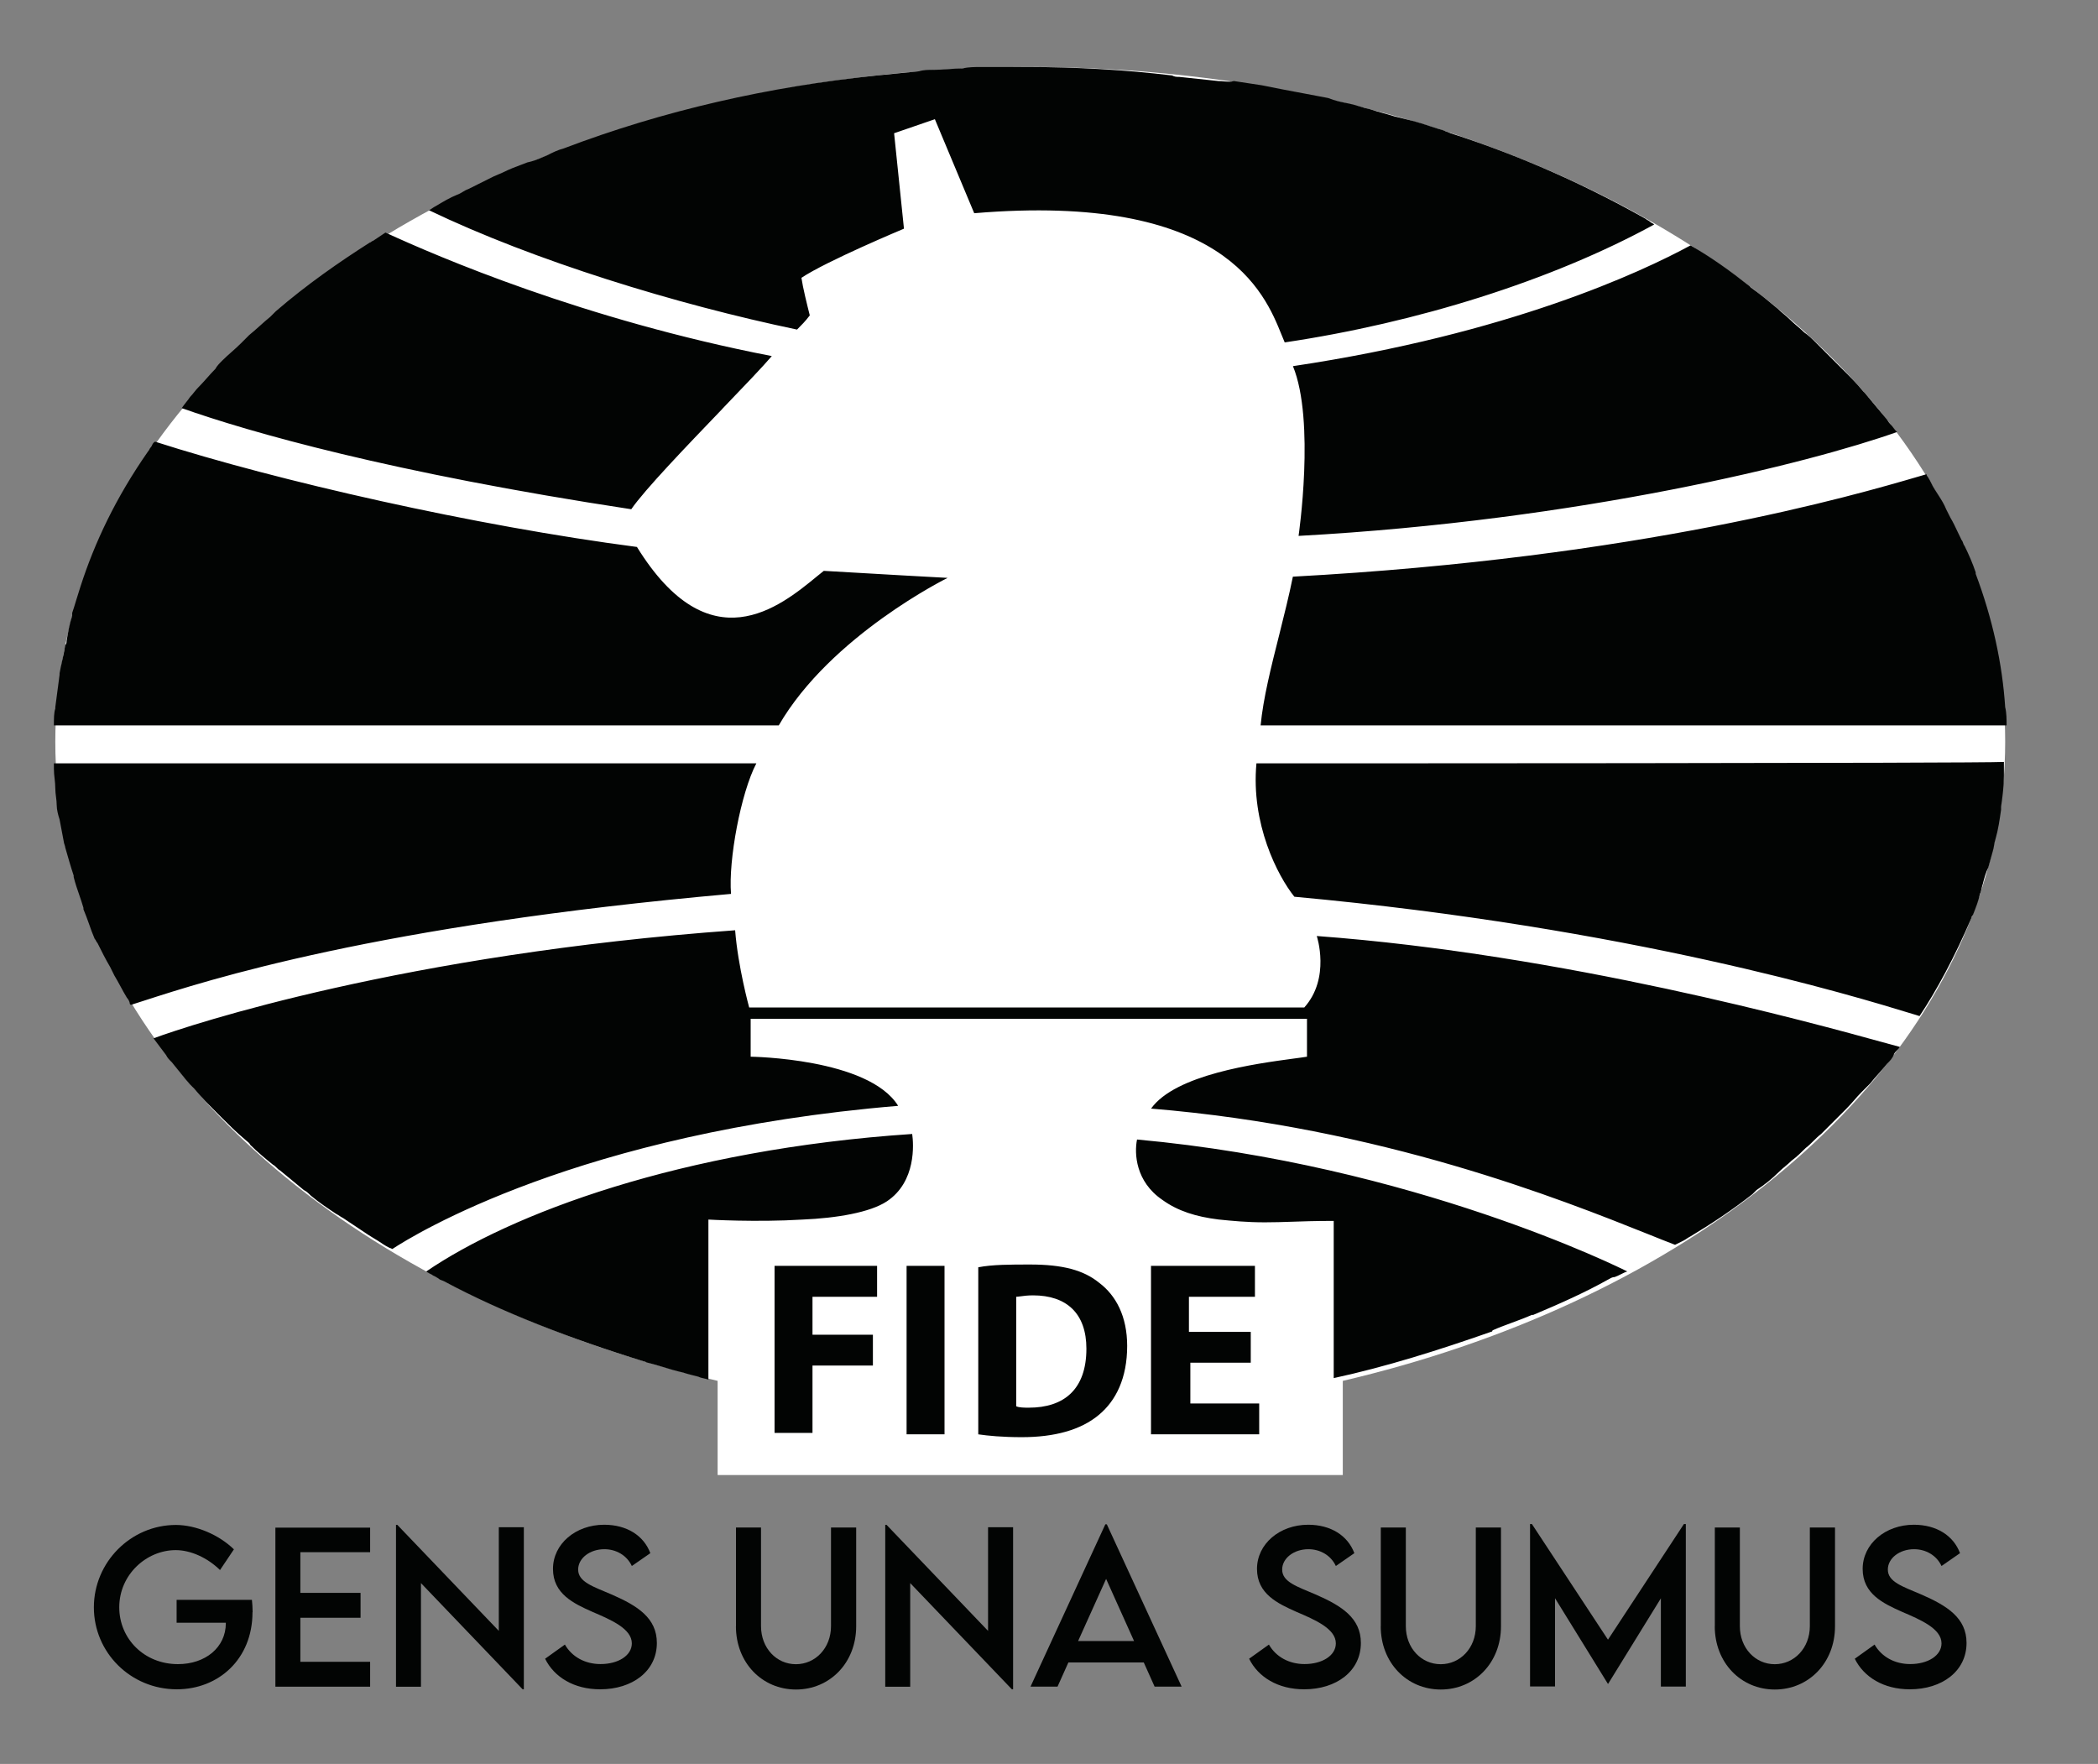 <?xml version="1.0" encoding="UTF-8"?>
<svg xmlns="http://www.w3.org/2000/svg" id="Layer_1" viewBox="0 0 295.89 248.78">
  <rect x="0" y="0" width="295.89" height="248.78" fill="#808080" stroke="none"/>
  <defs>
    <style>
      .cls-1 {
        fill: #fff;
      }

      .cls-2 {
        fill: #020403;
      }
    </style>
  </defs>
  <ellipse class="cls-1" cx="145.3" cy="104.61" rx="137.5" ry="95.16"></ellipse>
  <g>
    <path class="cls-2" d="M35.61,227.38c0,6.66-4.84,10.87-10.67,10.87-6.53,0-11.7-5.2-11.7-11.56s5.2-11.62,11.58-11.62c2.83.01,6.05,1.38,8.17,3.44l-1.96,2.92c-1.75-1.72-4.12-2.81-6.25-2.81-4.09,0-7.96,3.42-7.96,8.07,0,4.4,3.49,8.01,8.28,8.01,3.86,0,6.75-2.35,6.75-5.77v-.07h-6.94v-3.23h10.62c.05.51.1,1.13.1,1.75Z"></path>
    <path class="cls-2" d="M42.36,218.9v5.75h8.49v3.51h-8.49v6.21h9.84v3.51h-13.36v-22.43h13.36v3.46h-9.84Z"></path>
    <path class="cls-2" d="M73.88,215.38v22.87h-.17l-14.34-14.98v14.62h-3.52v-22.84h.18l14.32,14.96v-14.62h3.53Z"></path>
    <path class="cls-2" d="M76.89,233.93l2.78-1.99c1,1.75,2.87,2.75,5.02,2.75,2.52,0,4.42-1.21,4.42-2.92,0-2.07-2.95-3.33-5.57-4.45-2.63-1.17-5.55-2.53-5.55-6.05s3.19-6.23,7.22-6.23c3.2,0,5.59,1.54,6.51,4.01l-2.61,1.81c-.7-1.52-2.24-2.37-3.87-2.37-2.06,0-3.7,1.28-3.7,2.87,0,1.75,2.07,2.38,4.8,3.55,3.55,1.56,6.3,3.27,6.3,6.8,0,3.98-3.45,6.54-8,6.54-3.69,0-6.48-1.72-7.76-4.31Z"></path>
    <path class="cls-2" d="M103.8,229.36v-13.93h3.53v13.91c0,3.1,2.18,5.37,4.92,5.37s4.95-2.27,4.95-5.37v-13.91h3.55v13.93c0,5.15-3.72,8.92-8.49,8.92s-8.47-3.77-8.47-8.92Z"></path>
    <path class="cls-2" d="M142.88,215.38v22.87h-.17l-14.34-14.98v14.62h-3.52v-22.84h.18l14.32,14.96v-14.62h3.53Z"></path>
    <path class="cls-2" d="M161.3,234.46h-10.62l-1.53,3.41h-3.81l10.55-22.89h.21l10.55,22.89h-3.81l-1.53-3.41ZM159.94,231.44l-3.94-8.76-3.95,8.76h7.89Z"></path>
    <path class="cls-2" d="M176.18,233.93l2.78-1.99c1,1.75,2.87,2.75,5.02,2.75,2.52,0,4.42-1.21,4.42-2.92,0-2.07-2.95-3.33-5.57-4.45-2.63-1.17-5.55-2.53-5.55-6.05s3.19-6.23,7.22-6.23c3.2,0,5.59,1.54,6.51,4.01l-2.61,1.81c-.7-1.52-2.24-2.37-3.87-2.37-2.06,0-3.7,1.28-3.7,2.87,0,1.75,2.07,2.38,4.8,3.55,3.55,1.56,6.3,3.27,6.3,6.8,0,3.98-3.45,6.54-8,6.54-3.69,0-6.48-1.72-7.76-4.31Z"></path>
    <path class="cls-2" d="M194.74,229.36v-13.93h3.53v13.91c0,3.1,2.18,5.37,4.92,5.37s4.95-2.27,4.95-5.37v-13.91h3.55v13.93c0,5.15-3.72,8.92-8.49,8.92s-8.47-3.77-8.47-8.92Z"></path>
    <path class="cls-2" d="M237.76,214.95v22.91h-3.52v-12.44l-7.44,12.06h-.03l-7.46-12.08v12.45h-3.52v-22.91h.26l10.73,16.31,10.71-16.31h.27Z"></path>
    <path class="cls-2" d="M241.85,229.36v-13.93h3.53v13.91c0,3.1,2.18,5.37,4.92,5.37s4.95-2.27,4.95-5.37v-13.91h3.55v13.93c0,5.15-3.72,8.92-8.49,8.92s-8.47-3.77-8.47-8.92Z"></path>
    <path class="cls-2" d="M261.6,233.93l2.78-1.99c1,1.75,2.87,2.75,5.02,2.75,2.52,0,4.42-1.21,4.42-2.92,0-2.07-2.95-3.33-5.57-4.45-2.63-1.17-5.55-2.53-5.55-6.05s3.19-6.23,7.22-6.23c3.2,0,5.59,1.54,6.51,4.01l-2.61,1.81c-.7-1.52-2.24-2.37-3.87-2.37-2.06,0-3.7,1.28-3.7,2.87,0,1.75,2.07,2.38,4.8,3.55,3.55,1.56,6.3,3.27,6.3,6.8,0,3.98-3.45,6.54-8,6.54-3.69,0-6.48-1.72-7.76-4.31Z"></path>
  </g>
  <rect class="cls-1" x="101.21" y="173.66" width="88.17" height="34.37"></rect>
  <path class="cls-2" d="M114.19,44.5c-.59.79-1.19,1.39-1.78,1.98-17.04-3.56-37.05-9.7-51.91-16.83.2-.1.35-.2.49-.3h0c.15-.1.3-.2.5-.3.99-.59,1.98-1.19,2.97-1.58.3-.1.54-.25.79-.4.25-.15.49-.3.79-.4l3.57-1.78c.2-.1.44-.2.69-.3.25-.1.5-.2.69-.3.86-.43,1.72-.76,2.51-1.05.3-.11.59-.22.86-.33.76-.15,1.41-.42,2.12-.72.21-.09.43-.18.65-.27.79-.4,1.59-.79,2.38-.99,14.07-5.35,28.93-8.71,44.18-10.29l5.94-.59c.59-.2,1.39-.2,1.98-.2.69,0,1.39-.05,2.08-.1.69-.05,1.39-.1,2.08-.1.79-.2,1.78-.2,2.58-.2h6.54c6.93,0,13.87.4,20.41,1.19.4.2.59.2.99.2,1.98.2,3.76.4,5.55.59.27,0,.54.02.81.05.51.04.98.08,1.37-.05.69.1,1.34.2,1.98.3h0c.64.1,1.29.2,1.98.3l2.97.59c.49.1,1.04.2,1.59.3.54.1,1.09.2,1.59.3.49.1,1.04.2,1.58.3.55.1,1.09.2,1.59.3.99.4,1.98.59,2.97.79.49.1.99.25,1.49.4.5.15.99.3,1.49.4.59.2,1.14.35,1.68.5.55.15,1.09.3,1.69.49l2.38.59c.95.24,1.89.54,2.8.84.61.2,1.2.39,1.76.55.2.1.35.15.5.2.15.05.3.1.5.2,10.5,3.37,19.81,7.72,27.54,12.08.1.1.2.15.3.2.1.05.2.1.3.2.1.1.2.15.3.2.1.05.2.1.3.2-14.47,7.92-33.49,13.86-52.11,16.63-.14-.32-.29-.68-.45-1.09-2.38-5.89-8.11-20.09-43.34-17.13l-5.55-13.26-5.75,1.98,1.39,13.46s-10.9,4.55-14.46,6.93c.2,1.39.79,3.76,1.19,5.35ZM101.88,57.66c-5.03,5.24-10.99,11.44-12.85,14.16-33.88-5.15-53.89-10.89-63.4-14.26.2-.3.4-.54.59-.79h0c.2-.25.4-.5.59-.79.2-.2.4-.45.59-.69h0c.2-.25.4-.5.6-.69.4-.4.79-.84,1.19-1.29.4-.45.79-.89,1.19-1.29.2-.4.59-.79.99-1.19.4-.4.84-.79,1.29-1.19h0c.45-.4.89-.79,1.29-1.19l1.19-1.19c.49-.4.99-.84,1.49-1.29h0c.5-.45.99-.89,1.49-1.29l.79-.79c4.36-3.76,8.92-6.93,13.27-9.7.1,0,.15-.05.2-.1.05-.05.1-.1.2-.1l1.78-1.19c7.33,3.37,27.94,12.27,54.49,17.42-1.26,1.48-3.94,4.28-6.96,7.42ZM183.14,75.58c39.82-2.18,72.12-10.29,84.4-14.65-.2-.2-.34-.4-.49-.59-.15-.2-.3-.4-.5-.59-.1-.1-.2-.25-.3-.4-.1-.15-.2-.3-.3-.4l-2.97-3.56-.2-.2c-.99-1.19-1.98-2.18-3.17-3.36h0s-.99-.99-.99-.99l-2.38-2.38c-.59-.59-1.19-1.19-1.78-1.58-.3-.3-.64-.59-.99-.89h0s0,0,0,0h0c-.35-.3-.69-.59-.99-.89-.3-.3-.6-.55-.89-.79-.29-.25-.59-.5-.89-.79h0c-1.19-.99-2.38-1.98-3.76-2.97l-.2-.2c-2.77-2.18-5.55-4.16-8.32-5.74-6.93,3.76-25.56,12.47-56.07,17.03,3.17,7.72.79,23.96.79,23.96ZM133.61,81.52s-16.45,8.12-23.78,20.79H7.6c0-.99,0-1.78.2-2.38v-.2c.1-.79.2-1.53.3-2.28.1-.74.2-1.49.3-2.28v-.2c.09-.52.21-1.08.34-1.66.17-.74.34-1.53.45-2.31.2-.2.2-.4.2-.59.2-1.19.4-2.38.79-3.56v-.4c.2-.59.4-1.24.59-1.88h0c.2-.64.4-1.29.59-1.88,1.98-6.14,4.95-12.47,9.51-19.01.1-.1.15-.2.2-.3.05-.1.1-.2.2-.3.07-.07.12-.17.17-.28.08-.18.18-.39.43-.51,17.24,5.54,45.17,11.88,67.96,14.85,10.25,16.58,20.15,8.45,25.41,4.13.33-.27.64-.53.94-.76,6.54.4,17.44.99,17.44.99ZM177.79,102.31h105.21c0-.79,0-1.78-.2-2.57-.4-6.14-1.78-12.47-4.16-18.81v-.2c-.39-1.19-.99-2.57-1.58-3.76-.1-.1-.15-.25-.2-.4-.05-.15-.1-.3-.2-.39-.2-.41-.38-.8-.56-1.16h0s0,0,0,0h0c-.33-.7-.63-1.35-1.02-2l-.6-1.19c-.28-.71-.67-1.32-1.09-1.98h0c-.16-.25-.33-.52-.5-.79-.2-.3-.35-.59-.5-.89h0c-.15-.3-.3-.59-.49-.89-.2-.2-.2-.4-.2-.4-.31.09-.66.19-1.06.31-9.06,2.65-39.3,11.49-88.3,14.14-.53,2.63-1.23,5.41-1.92,8.18-1.14,4.51-2.27,9-2.63,12.81ZM7.6,107.66h99.07c-2.18,4.16-3.96,13.66-3.57,18.41-49.99,4.44-73.86,12.17-82.91,15.1-.63.21-1.2.39-1.69.54-.2,0-.2-.2-.2-.2,0-.2-.2-.59-.4-.79-.3-.49-.6-1.04-.89-1.58h0c-.3-.54-.59-1.09-.89-1.58l-.59-1.19c-.59-.99-1.19-2.18-1.78-3.37-.1-.1-.15-.2-.2-.3-.05-.1-.1-.2-.2-.3-.3-.69-.55-1.39-.79-2.08-.25-.69-.49-1.38-.79-2.08v-.2c-.17-.59-.37-1.18-.58-1.79-.28-.82-.58-1.66-.8-2.57v-.2c-.4-1.19-.79-2.57-1.19-3.96,0-.1-.05-.25-.1-.4-.05-.15-.1-.3-.1-.39-.1-.5-.2-1.04-.3-1.59-.1-.54-.2-1.09-.3-1.58-.2-.59-.4-1.39-.4-1.98,0-.4-.05-.79-.1-1.19-.05-.39-.1-.79-.1-1.19,0-.49-.05-.94-.1-1.39-.05-.44-.1-.89-.1-1.39v-.79ZM177.2,107.66c-.79,8.51,2.97,15.84,5.35,18.81,47.42,4.36,78.86,13.98,87.19,16.53l.44.13.28.09.26.08c2.38-3.56,4.95-8.32,7.33-13.86q0-.2.2-.4h0c.39-.99.79-1.98.99-2.97.11-.22.16-.45.22-.7.04-.2.09-.42.18-.69.2-.79.4-1.58.79-2.37.1-.4.2-.74.3-1.09.1-.35.2-.69.3-1.09.1-.3.15-.59.2-.89.05-.3.1-.59.2-.89.4-1.39.59-2.77.79-4.16v-.4c.2-1.39.4-2.97.4-4.35v-1.98c-3.37.2-101.45.2-105.41.2ZM183.93,142.11c3.76-4.16,1.78-10.1,1.78-10.1,34.85,2.58,69.71,12.19,80.28,15.11.79.22,1.44.4,1.95.53-.1.2-.25.35-.4.49-.15.15-.3.3-.4.49-.2.59-.59.99-.99,1.39h0c-.4.49-.79.94-1.19,1.39-.4.44-.79.89-1.19,1.39l-1.19,1.19c-.4.4-.74.79-1.09,1.19h0c-.35.4-.69.79-1.09,1.19l-1.78,1.78-1.78,1.78c-.39.3-.74.64-1.09.99-.35.35-.69.69-1.09.99h0c-.59.59-1.19,1.19-1.98,1.78-.3.3-.59.54-.89.79-.3.25-.59.49-.89.79-.99.99-1.98,1.78-3.17,2.57l-.59.59c-2.77,2.18-5.75,4.16-8.72,5.94-.2.1-.35.2-.5.3-.15.1-.3.2-.49.3l-1.19.59c-1.08-.41-2.35-.92-3.79-1.5h0c-12.34-4.93-37.65-15.05-70.11-17.71,3.44-4.82,14.81-6.34,20.07-7.05.8-.11,1.45-.19,1.92-.27v-5.35h-78.46v5.35s16.64.2,20.8,6.93c-44.98,3.76-68.35,18.22-71.33,20.19-.6-.2-1.19-.59-1.78-.99-.3-.2-.54-.34-.79-.49h0c-.25-.15-.49-.3-.79-.49l-3.57-2.38c-.2-.1-.35-.2-.5-.3-.15-.1-.3-.2-.5-.3h0c-1.19-.79-2.38-1.58-3.57-2.57-.4-.4-.59-.59-.99-.79-.59-.5-1.14-.94-1.68-1.39h0c-.54-.45-1.09-.89-1.69-1.39-.2-.1-.35-.25-.49-.4-.15-.15-.3-.3-.5-.4-.99-.79-2.18-1.78-3.17-2.77-.14-.28-.37-.46-.57-.61-.08-.07-.16-.13-.22-.19-1.19-.99-2.38-2.18-3.37-3.17l-.4-.4c-1.19-1.19-2.38-2.37-3.37-3.56-.82-.82-1.55-1.74-2.25-2.62h0c-.31-.39-.61-.77-.92-1.14-.4-.4-.59-.59-.79-.99l-1.78-2.37c5.35-1.98,35.46-11.88,82.03-15.24.4,5.15,1.98,10.89,1.98,10.89h78.26ZM160.36,160.71c-.4,1.98-.2,5.94,3.57,8.51,2.18,1.58,4.76,2.38,7.92,2.77h0c1.98.2,3.96.4,6.54.4,1.41,0,2.51-.04,3.72-.08h0c1.52-.05,3.23-.12,5.99-.12v22.17c7.33-1.58,14.86-3.96,22.19-6.53,0,0,.2,0,.2-.2.89-.4,1.83-.74,2.77-1.09.94-.35,1.88-.69,2.77-1.09h.2c3.76-1.58,7.33-3.17,10.5-4.95.11-.05.2-.11.28-.15.23-.13.42-.24.71-.24.3-.1.59-.25.89-.4.3-.15.59-.3.89-.39-.79-.4-30.12-15.05-69.15-18.61ZM60.99,179.82c-.3-.15-.59-.3-.89-.49,11.89-8.12,35.86-17.22,68.55-19.4.2,1.39.59,6.73-3.57,9.5-2.38,1.58-7.13,2.37-11.89,2.57-6.54.4-13.28,0-13.28,0v22.57c-.26-.09-.48-.13-.68-.18-.26-.06-.48-.1-.7-.22-.79-.2-1.59-.39-2.18-.59-1.01-.23-1.96-.51-2.87-.79h0c-.7-.21-1.39-.42-2.08-.59-.1,0-.2-.05-.3-.1-.1-.05-.2-.1-.3-.1-10.3-3.17-20.01-6.93-28.14-11.28-.15-.08-.27-.12-.38-.16-.17-.06-.29-.11-.41-.23-.3-.2-.59-.35-.89-.49ZM109.24,178.53h14.46v4.36h-9.11v5.35h8.52v4.35h-8.52v9.5h-5.35v-23.56ZM133.21,202.29v-23.76h-5.35v23.76h5.35ZM137.97,178.73c1.98-.39,4.56-.39,7.33-.39,4.56,0,7.53.79,9.71,2.57,2.38,1.78,3.96,4.75,3.96,8.91,0,4.55-1.59,7.72-3.96,9.7-2.58,2.18-6.34,3.17-10.9,3.17-2.77,0-4.76-.2-6.14-.4v-23.56ZM143.32,198.33c.4.2,1.19.2,1.78.2,4.95,0,8.12-2.57,8.12-8.32,0-4.95-2.77-7.52-7.53-7.52-.75,0-1.35.08-1.78.14h0c-.25.03-.45.06-.59.06v15.44ZM167.88,192.19h8.52v-4.35h-8.72v-4.95h9.31v-4.36h-14.66v23.76h15.26v-4.35h-9.71v-5.74Z"></path>
</svg>
